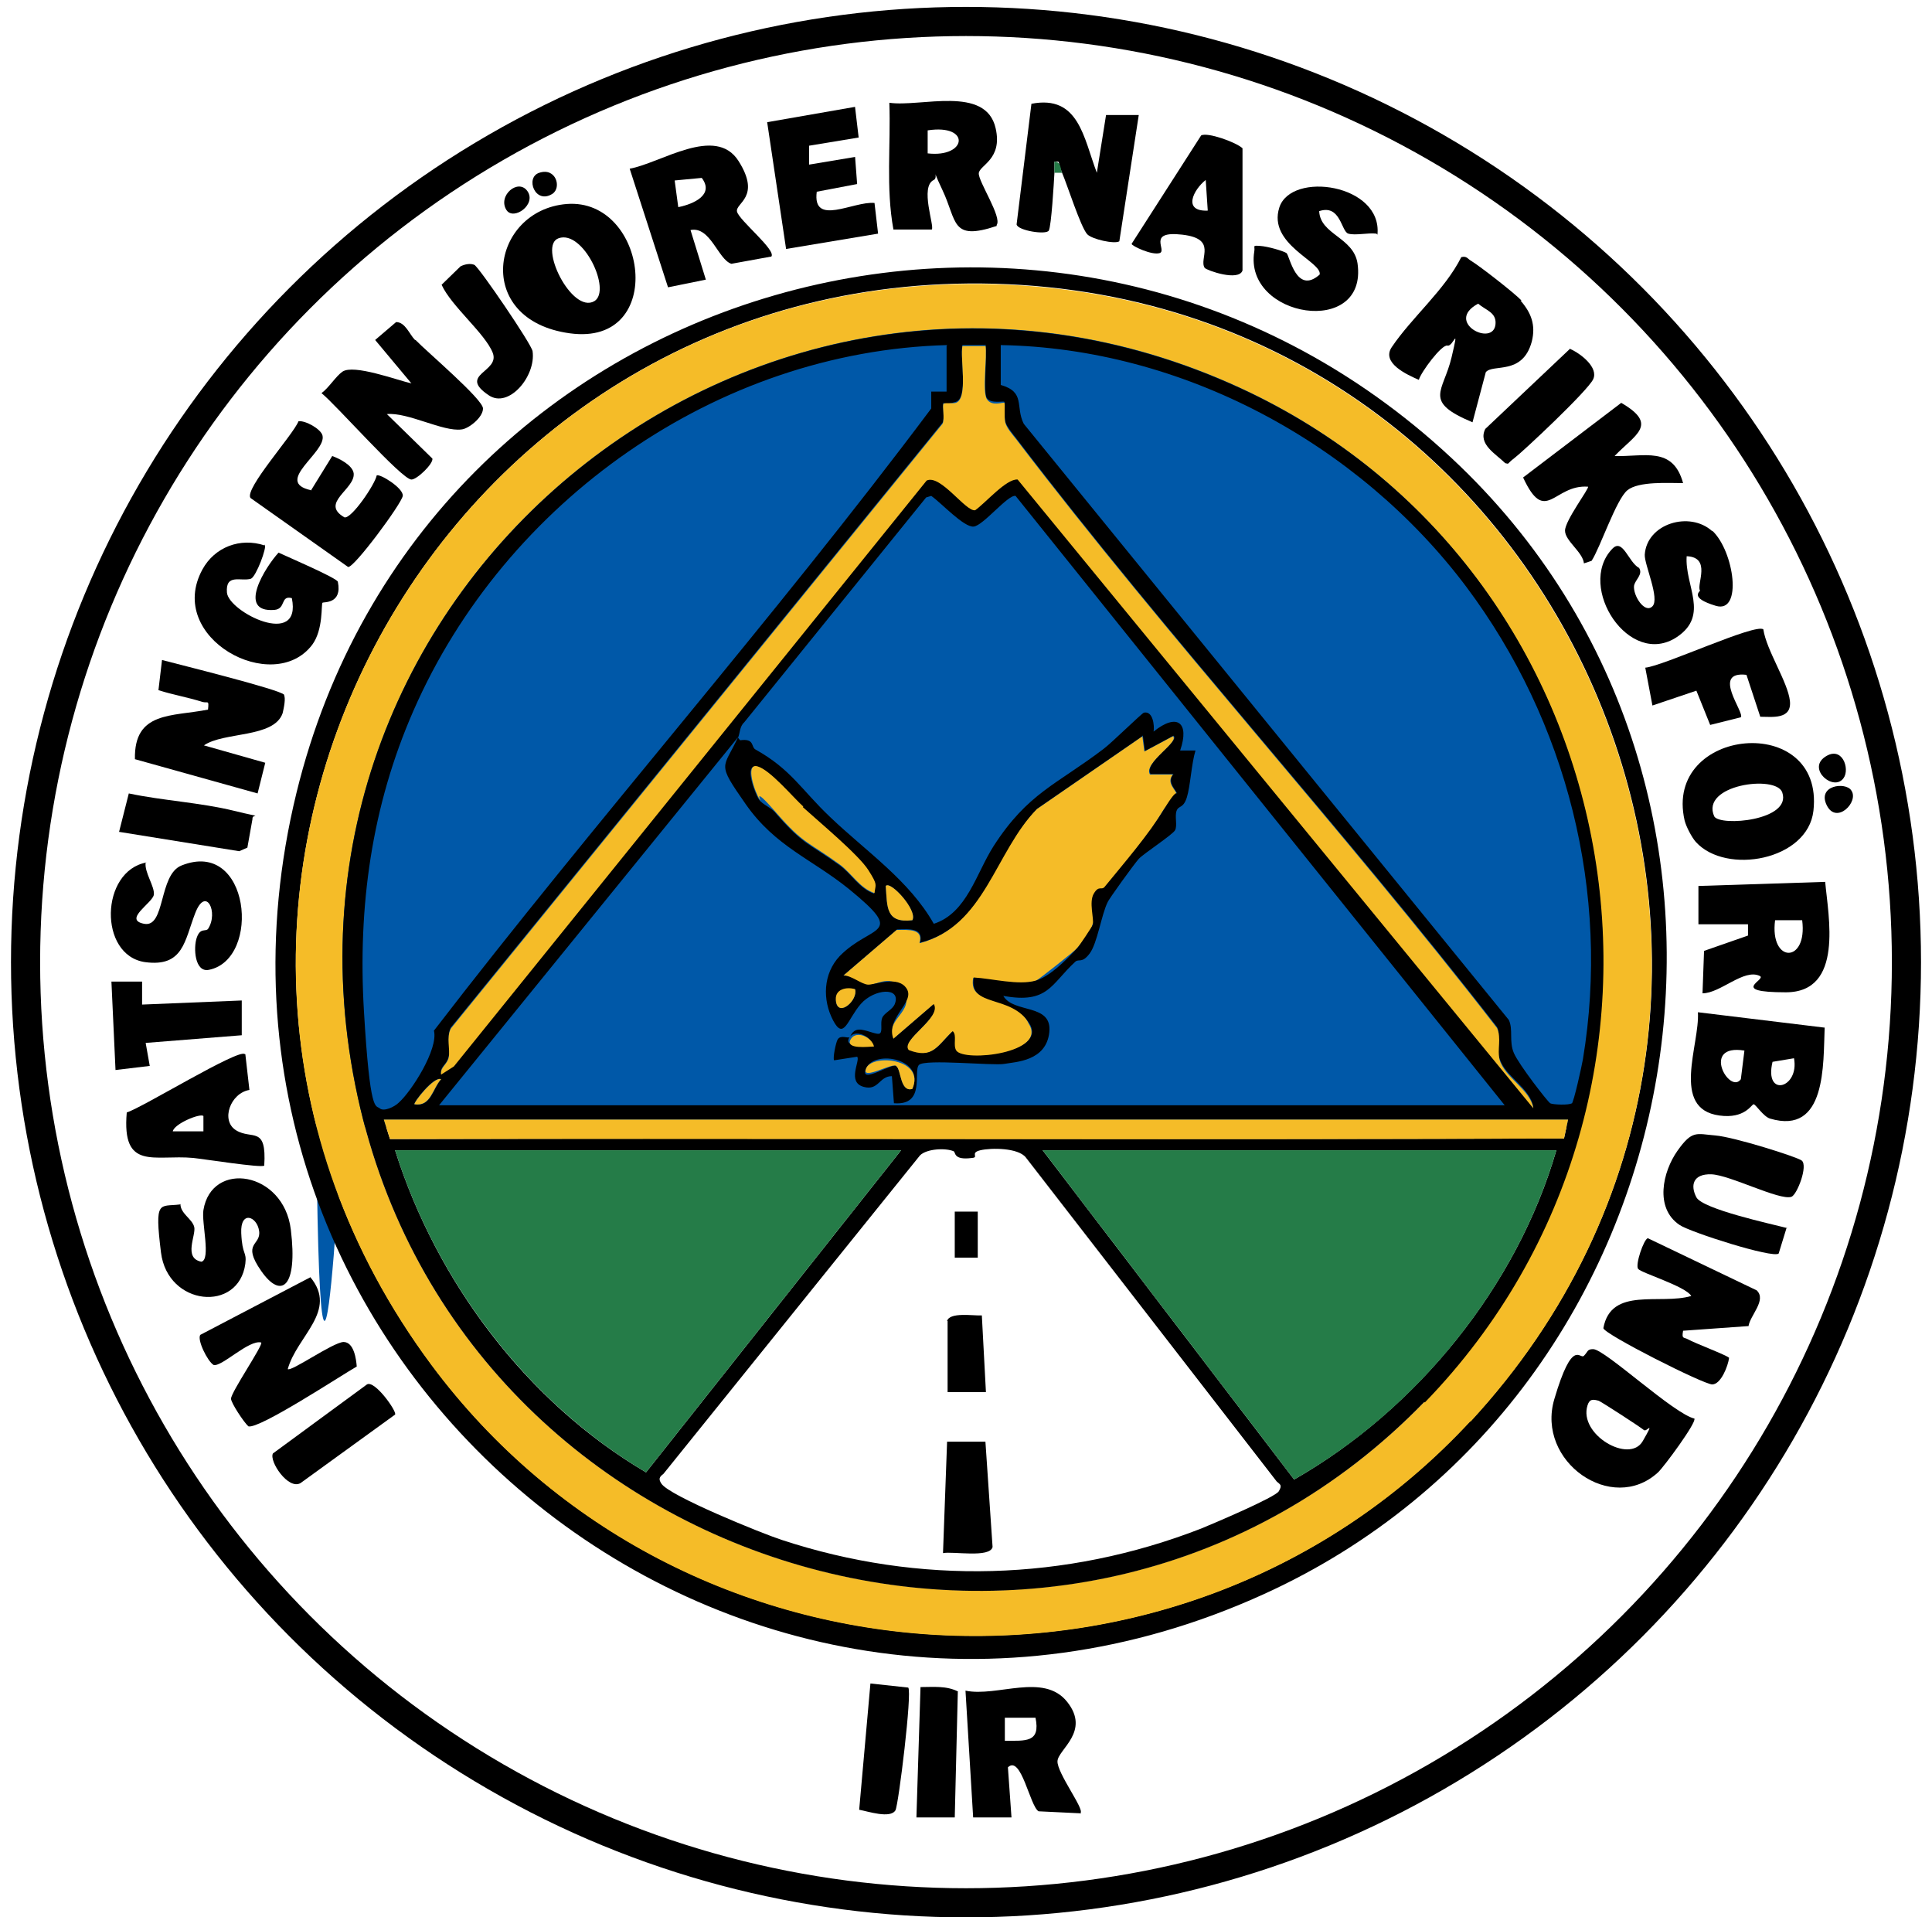 <svg xmlns="http://www.w3.org/2000/svg" id="Layer_1" viewBox="0 0 378 375"><defs><style>      .st0 {        fill: #257c48;      }      .st1 {        fill: #0058a8;      }      .st2 {        fill: #f5bc28;      }      .st3 {        fill: none;        stroke: #000;        stroke-miterlimit: 10;        stroke-width: 5.7px;      }    </style></defs><circle class="st3" cx="189" cy="188.2" r="184"></circle><path class="st1" d="M66.8,220.5h247.7c13-2.5-1.6-105.7-32.9-125.2-32.9-27-70.5-34.3-84.1-36S61.8,67.7,61.8,194.4s5.1,26.1,5.1,26.1h0Z"></path><path class="st2" d="M223.5,144l.4,3,5.6-3c1.3,1.2-5.9,5.3-4.5,7.5h4.5c-1.5,1.7.8,3.1.7,4s-1.9,1.8-2.5,2.8c-3.1,5.1-13.8,21.4-14,22.7s-2.6,4-3,4.5-7.6,6.2-8.1,6.4c-3.5,1-8.6-.4-12.2-.6-1,6,7.7,2.2,10.9,9,3.6,5.8-12.7,7.7-14.3,5.3s.2-3-.7-3.8c-3,2.9-4,5.5-8.6,3.7-1.7-2,6.5-6.3,4.9-9l-7.9,6.8c-1.6-4,4.4-5.4,2.1-9.3s-5.3-1.2-7.1-1.3-3.2-1.9-4.8-1.8l10.5-9c2.4,0,5.3-.3,4.5,2.6,12.7-3.3,14.5-17.8,22.9-26.2l20.6-14.2h.1Z"></path><path d="M284,89.6c69.8,65.1,49.6,183.1-36.9,222.3-104.2,47.3-216.2-45.9-189.1-156.8C82.7,54,207.7,18.4,284,89.6ZM287.7,278c77.3-83.5,20.3-219.4-93.1-222.5-110.3-3-176.6,122-110.2,211.4,49,65.9,147.4,71.4,203.3,11h0Z"></path><path d="M297.5,58.8c2.1,2.4,3,4.8,2.2,8-1.8,6.7-7.6,4.3-9,6l-2.6,9.8c-9.8-4.1-5.7-5.9-4.1-12.7s.3-2-.8-2.3-5.2,5.2-5.6,6.7c-2.3-1-7.4-3.3-5.3-6.4,3.9-5.8,10.4-11.2,13.6-17.6,1.1-.3,1.3.4,1.9.7,1.8,1.1,8.6,6.4,9.9,7.8,0,0-.2,0-.2,0ZM289.2,59.4c-6.7,3.6,3,8.6,3.4,4,.2-2.3-1.9-2.7-3.4-4Z"></path><path d="M357.1,172.5c.6,6.7,3.7,21.6-7.7,21.6s-3.6-2.5-5.1-3.2c-3.1-1.5-7.7,3.4-11.2,3.4l.3-8.3,8.6-3v-2.2h-9.7v-7.5l24.8-.8h0ZM352.6,180h-5.3c-1.1,8.5,6.4,8.5,5.3,0Z"></path><path d="M150.8,50.2l-7.7,1.4c-2.6-.8-4.1-7.4-8-6.6l3,9.7-7.4,1.5-7.5-23.2c6.1-1.1,16.8-8.6,21.3-1.5,4.5,7.1-.7,8.2-.3,9.9s7.8,7.6,6.7,8.8h-.1ZM132.8,40.5c2.9-.6,7-2.4,4.5-5.7l-5.3.5.7,5.2h.1Z"></path><path d="M195,44.2c-9,3-7.7-.9-10.6-7s-.5-2.6-1.7-2c-2.8,1.3.2,9.1-.4,9.7h-7.5c-1.5-8.2-.5-16.5-.8-24.8,6.1.9,18.9-3.5,20.8,5,1.4,6.1-3.2,7.2-3.3,8.8s4.6,8.6,3.5,10.1v.2ZM181.5,30c7.7.9,8.5-5.8,0-4.5v4.5Z"></path><path d="M211.5,354.7l-8.3-.4c-1.7-1-3.4-11.1-6-8.6l.7,9.8h-7.5l-1.5-24.8c6.2,1.3,15.3-3.6,19.9,2.2s-1.8,9.3-1.9,11.6,5.3,9.4,4.5,10.1h.1ZM202.6,336h-6v4.5c4.1,0,7,.4,6-4.5Z"></path><path d="M357,201c-.3,7.1.4,21.1-10.7,17.8-1.3-.4-2.8-2.8-3.2-2.8s-1.7,2.9-6.7,2.2c-9.6-1.3-3.8-13.9-4.2-20.2l24.7,3h.1ZM341.3,205.5c-8.6-1.4-2.9,8.7-.7,5.6l.7-5.6ZM351,207l-4.2.7c-1.7,7.1,5.3,5.2,4.2-.7Z"></path><path d="M341.9,259.4l-12.6.9c-.3,1.7.1,1.2,1,1.7,1.2.7,7.6,3.1,8,3.6-.2,1.6-1.6,5.2-3.3,5.2s-21.1-9.8-21.3-11c1.5-8.2,11.1-4.5,17.2-6.3-1.1-1.9-9.8-4.5-10.4-5.3s1.1-5.8,1.9-6l21.3,10.2c2,1.9-1.3,4.9-1.6,7h-.2Z"></path><path d="M60.7,249.8c5.5,6.6-2.6,11.5-4.4,18,.6.6,8.8-5.2,10.9-5.3,2.1,0,2.5,3.5,2.6,4.8-3,1.7-19.1,12.3-21.2,11.7-.9-.8-3.4-4.6-3.4-5.4,0-1.3,6.4-10.6,5.9-11-2.4-.6-7.7,4.8-9.3,4.4-1.2-.7-3.3-5-2.6-5.9l21.6-11.3h0Z"></path><path d="M81.3,66.5c2.1,2.2,13.2,11.6,13.2,13.4s-2.9,4-4.2,4.1c-3.6.5-10.5-3.4-14.6-3l8.9,8.7c.2,1-3,4.1-4.1,4.1-1.9,0-14.9-14.8-17.6-16.9,1.4-1,2.8-3.3,4.1-4.2,2.2-1.5,10.5,1.6,13.5,2.3l-7.1-8.5,4.1-3.5c1.8,0,2.6,2.4,3.7,3.5h0Z"></path><path d="M55.5,135.8c.5.7,0,2.8-.2,3.7-1.7,4.9-11.5,3.6-15.4,6.3l12,3.4-1.5,6-24-6.7c-.2-9.4,7.2-8.3,14.3-9.7.2-2,0-1.2-1.1-1.5-2.8-.9-5.8-1.4-8.6-2.3l.7-5.9c3,.8,23.2,5.8,23.9,6.8h-.1Z"></path><path d="M331.5,277.5c.5.7-6,9.5-7.1,10.5-9,8.3-23.9-2.1-20.3-14.3s5-7.7,5.8-8.5.6-1.3,1.8-1.3c2.3,0,15.9,12.8,19.9,13.6h0ZM321.7,279.8c-.3-.4-8.4-5.6-8.9-5.8-1.1-.3-1.8-.4-2.2.9-1.8,5.7,8.2,11.5,10.8,7s.6-1.6.3-2.2h0Z"></path><path d="M51.8,106.5c.5.5-1.7,6.3-2.7,6.7-1.9.6-5-1.1-4.7,2.7s14.7,11,12.7,1.1c-2.3-.6-1.1,2.1-3.4,2.3-7.5.6-1.7-8.5.8-11.2,1.5.7,11.5,5,11.6,5.7.9,4.4-2.8,3.9-3,4.1-.3.3.2,5.2-2,8.2-7.6,10.1-28.8-1.3-21.5-14.7,2.4-4.4,7.4-6.3,12.2-4.7v-.2Z"></path><path d="M206.3,33.8c-.1,1.9-.6,10.4-1.1,11.3s-6.1,0-6.3-1.2l2.9-23.6c9.3-1.8,10.2,6.7,12.8,13.5l1.8-11.3h6.4l-3.8,24.7c-.9.6-5.4-.4-6.3-1.4-1.3-1.5-3.8-9.4-4.9-12s-.1-2.1-1.5-2.2v2.2h0Z"></path><path d="M110.9,39.9c15.8-1.2,19.7,27.9.6,25.3s-15.5-24.1-.6-25.3ZM109.3,46.6c-4.1,1.4,2.6,14.9,7,12.3,3.4-2.1-2.2-14-7-12.3Z"></path><path d="M331.8,164.7c-.8-.9-1.9-3-2.2-4.2-4.2-18.3,27.4-21.3,25.2-1.9-1.1,9.7-17.1,12.6-23,6.1h0ZM335.4,159.7c1.2,2,15.2.8,13.3-4.7-1.2-3.5-16.1-1.5-13.3,4.7Z"></path><path d="M335,103.8c4.3,4,6,16.3.7,14.7s-3-2.8-3.1-3c-.7-1.2,2.3-6.5-2.6-6.7-.4,5.8,4.5,11.5-1.9,15.8-9.3,6.2-19.7-9.8-12.7-17.2,2.1-2.3,3.2,2.6,5.3,3.7.8,1.3-.8,2.3-1,3.5-.2,1.9,2.1,5.5,3.6,4s-1.6-8.2-1.5-10.1c.4-6.1,8.8-8.6,13.2-4.6h0Z"></path><path d="M315.8,89.2c5.9.2,11.5-2,13.5,5.3-2.8,0-8.7-.4-10.9,1.4s-5.3,11.2-7,13.8l-1.5.5c-.2-2.2-3.7-4.4-3.7-6.4s4.8-8.3,4.5-8.6c-6.7-.5-8.3,7.7-12.7-1.8l19.2-14.6c7.4,4.3,2.7,6.2-1.3,10.4,0,0-.1,0-.1,0Z"></path><path d="M35.3,235.5c0,1.9,2.3,2.9,2.7,4.5s-2.2,6.1,1.4,6.8c1.9-.4,0-7.7.4-10.1,1.6-9.8,15.7-7.6,17.1,3.8s-1.9,13.7-5.8,8.1,0-4.9-.4-7.8-3.7-4.1-3.5.4,1.1,3.5.8,6c-1.3,9.6-15.2,8.3-16.5-2.2s-.3-8.9,3.7-9.4h0Z"></path><path d="M28.5,168.7c-.3,1.9,1.8,4.7,1.6,6.3s-6.1,4.9-1.9,5.7,2.8-9.6,7.3-11.4c13.4-5.4,15.7,18.3,5.4,20.4-2.8.6-3.1-4.3-2.4-6.3s1.7-1.1,2.2-1.7c2.1-3.2-.4-8.5-2.5-3.1s-2.3,10.6-9.8,9.6c-9.2-1.3-8.8-17.9.3-19.5h-.2Z"></path><path d="M269.3,45.7c-1.7-.2-4.1.4-5.5,0s-1.5-5.8-5.7-4.4c.2,4.6,6.7,5.1,7.5,10.2,2.1,14.6-22.3,10.7-20.2-2.3.2-1.1-.5-1.2,1.1-1.1s4.6,1,5.2,1.4,1.9,8.3,6.5,4.2c.5-2.5-10.2-5.9-7.9-13.1s20.2-4.6,19.2,5.3c0,0-.2-.2-.2-.2Z"></path><path d="M167.3,21l.7,5.9-9.7,1.6v3.7l9-1.5.4,5.3-7.9,1.5c-.9,6.9,7.2,1.8,11.3,2.2l.7,6-18,3-3.7-24.8,17.2-3h0Z"></path><path d="M60.8,96l4.2-6.8c1.4.5,4,1.8,4.2,3.4.3,3.1-6.7,5.8-1.8,8.6,1.4.3,6-6.5,6.3-8.2.6-.4,5.3,2.5,5.1,4s-9.6,14.2-10.7,13.9l-19.1-13.5c-1.2-1.8,8.4-12.4,9.4-15,1.3-.2,4.4,1.5,4.7,2.8.8,3.3-9.7,9.1-2.2,10.7h-.1Z"></path><path d="M349.6,240l-1.6,5.2c-1.1,1-17.4-4.2-19.4-5.6-4.9-3.3-3.3-10.4-.4-14.5s3.7-3.3,7.4-3,16,4.2,16.9,4.9c1.3,1-.9,6.7-2,7.1-2.3.8-12.1-4.3-15.7-4.4s-4.1,2.2-2.9,4.5,14.6,5.2,17.7,6v-.2Z"></path><path d="M243.1,52.9c-.7,2.2-7,0-7.4-.5-1.2-1.8,2.6-5.7-4.4-6.5s-2.9,3.1-4.4,3.6-5.5-1.4-5.5-1.8l13.6-21.2c1.2-.7,6.8,1.3,8.1,2.5v24h0ZM236.3,41.2l-.4-6c-2.4,1.9-4.6,6.2.4,6Z"></path><path d="M48,206.2l.8,7c-3.7.6-5.7,6-2.6,7.9s6-1,5.5,6.9c-.5.5-11.9-1.3-13.9-1.5-7.6-.7-14,2.6-13-8.9,3-.9,22-12.6,23.1-11.4h0ZM39.8,218.3c-.6-.6-5.7,1.5-6,3h6v-3Z"></path><path d="M345,123.1c.6,4.1,4.8,10.3,5.2,14s-3.5,3.1-5.8,3.1l-2.7-8.2c-7-.8-.3,7.4-1.1,8.3l-6,1.5-2.7-6.7-8.6,2.9-1.4-7.4c3.5-.3,21.5-8.7,23.1-7.5h0Z"></path><polygon points="27.8 192 27.8 196.5 47.3 195.7 47.3 202.5 28.5 204 29.3 208.5 22.6 209.3 21.8 192 27.8 192"></polygon><path d="M92.9,51.9c.9.5,11.1,15.4,11.3,16.8.7,4.9-4.7,11.3-8.6,8.6-6.1-4.1,2.3-4.5.8-8.3s-8.1-9.1-10-13.3l3.7-3.6c.8-.4,2-.7,2.9-.2h-.1Z"></path><path d="M307.3,68.3c2,.9,5.5,3.6,4.4,5.9s-13.8,14.2-15.4,15.4-.9,1.2-1.8,1c-1.8-1.8-5.4-3.7-3.9-6.7l16.6-15.7h0Z"></path><path d="M23.3,162.7l1.9-7.5c6.6,1.4,14.1,1.8,20.6,3.4s3.4.4,3.6,1.6l-1,5.6-1.6.7-23.6-3.8h.1Z"></path><path d="M177.7,330.1c.8.9-1.9,22.9-2.5,24-1,1.7-5.4.2-7.1-.1l2.2-24.7,7.4.8h0Z"></path><path d="M187.4,330.9l-.6,24.6h-7.5l.8-25.5c2.5,0,5.1-.3,7.4.9h0Z"></path><path d="M77.3,276.7l-18.5,13.4c-2.4,1.4-6.2-4.3-5.4-5.8l18.4-13.5c1.5-.9,5.9,5.3,5.5,5.9Z"></path><path d="M362.2,154.6c1.6,2.2-2.9,6.8-4.8,2.9s3.7-4.6,4.8-2.9Z"></path><path d="M360.7,152.2c-1.9,2.7-7.1-1.7-3.7-4.1s5,2.3,3.7,4.1Z"></path><path d="M99.1,41.1c-1.8-2.8,2.3-6.3,4.1-3.7s-2.7,5.8-4.1,3.7Z"></path><path d="M105.5,33.8c3.3-1.1,4.4,2.9,2.6,4.1-3.4,2.2-5.4-3.2-2.6-4.1Z"></path><path class="st0" d="M207.8,33.8h-1.5v-2.2c1.4.1,1.1,1.4,1.5,2.2Z"></path><path class="st2" d="M287.7,278c-55.9,60.3-154.3,54.9-203.3-11-66.4-89.4-.2-214.5,110.2-211.4,113.4,3.1,170.3,139,93.1,222.5h0ZM278.7,274.2c59-60.8,40.8-163-36.2-198.4C149.4,33.1,48.2,114.8,70,214.6c20.7,94.8,140.7,129.6,208.7,59.6Z"></path><path d="M278.7,274.2c-68,70.1-188,35.2-208.7-59.6C48.2,114.8,149.4,33.1,242.6,75.9c77,35.4,95.2,137.5,36.2,198.4h-.1ZM185.3,67.5c-45.1,1.2-86.5,30.6-104.4,71.5-8.2,18.7-10.9,38.3-9.7,58.7s2.3,18.4,3.1,19.1,2.9-.3,3.7-1.1c2.5-2.2,7.8-10.5,6.9-14.1,31.6-41.1,66.3-80.3,97.3-121.7v-3.3h3v-9h.1,0ZM192.8,67.5h-4.5c-.5,2.5,1.2,10.3-1.3,11.1s-2.3,0-2.4.2c-.3.3.3,3-.2,3.9l-96.2,118.3c-.9,1.8,0,3.8-.4,5.6s-1.7,1.9-1.5,3.4l2.5-1.6,92.5-114.6c2.6-1.3,7.7,6.2,9.5,5.8,2-1.3,6.1-6.2,8.3-6l100.9,123c-.6-3.8-5.5-6-6.6-9.5s.4-4.2-.5-6.2c-30.3-39.1-64.1-75.8-94.1-115.2-.7-.9-1.8-2.2-2.1-3.2s0-3.7-.2-3.9-2.6.4-3.4-.7.1-8.3-.3-10.6v.2h0ZM307.5,215.9c.4-.2,2-7.5,2.2-8.7,5.4-32.5-3.1-66.1-22.8-92.4-21.1-28.1-55.6-46.7-91.1-47.3v7.8c4.9,1.4,2.8,4.2,4.5,7.6l94.9,116.6c.9,1.9,0,4.2,1,6.5s6.6,9.5,7.1,9.8,3.8.4,4.2,0h0ZM144.8,144.8c2.9-.4,2.1,1.3,3,1.8,7,3.9,9,7.9,14.6,13.2,7,6.7,15.5,12.4,20.3,20.9,6.5-2.1,8.3-9.9,11.7-15.2,6.7-10.4,12.3-12,21.5-19,1.5-1.1,7.4-6.9,7.9-7.1,1.8-.4,2.1,2.6,1.9,3.7,4.6-3.7,7.1-1.8,5.2,3.7h3c-.8,2.6-1,7-1.7,9.2s-1.6,1.5-2,2.6.2,2.9-.3,3.8-6.2,4.6-7.1,5.6-5.9,7.9-6.1,8.5c-1.2,2.4-2,8-3.5,10s-2.1,1-2.8,1.6c-4.8,4.4-5.3,8.3-14.1,6.7,2,3.5,9.6,1.4,9,7.1s-6.6,5.8-8.8,6.2-15.5-1-16.7.2,1.4,8-4.9,7.5l-.4-5.3c-2.5,0-2.6,2.9-5.5,2.1-3.4-.9-.6-5.2-1.3-5.9l-4.5.7c-.3-.3.3-3.4.7-4.1.6-.9,1.9-.2,2.3-.4-1.4,2.2,3.7,1.4,4.5,1.5-.4-1.8-3.4-3.1-4.5-1.5.2,0,.4-1.4,1.8-1.5s3.7,1.2,4.2.7,0-2,.4-3,2.1-1.6,2.5-2.8c1.2-3.3-4.1-2.9-6.7.1s-3.3,7.2-5.4,3.2-2-9.1,1.3-12.6c6.2-6.3,13.2-3.8,1.8-13.1-7.3-5.9-14.4-8.3-20.2-16.6s-4.4-6.8-1.5-13.1l-58.5,72h208.5l-95.7-119.2c-1.5-.3-6.3,5.8-8.2,6s-6.3-4.6-8.3-6l-1,.3-35.6,44c-.9.8-.8,2.1-1.2,3l.4.5h0ZM223.5,144l-20.6,14.2c-8.3,8.5-10.2,23-22.9,26.2.8-2.9-2.1-2.7-4.5-2.6l-10.5,9c1.6,0,3.5,1.7,4.8,1.8s5.9-1.9,7.6.8-4.2,5.7-2.6,9.8l7.9-6.8c1.6,2.7-6.6,7-4.9,9,4.7,1.8,5.6-.8,8.6-3.7.9.8,0,2.7.7,3.8,1.6,2.3,17.9.5,14.3-5.3s-11.9-3-10.9-9c3.6.2,8.8,1.6,12.2.6s7.7-6,8.1-6.4,2.9-4.2,3-4.5c.3-1.2-.8-4.4.2-6.1s1.5-.6,2.1-1.3c4-4.9,8.6-10.2,11.7-15.3s2.4-2.1,2.5-2.8-2.2-2.3-.7-4h-4.5c-1.4-2.2,5.8-6.3,4.5-7.5l-5.6,3-.4-3h-.1ZM157.1,157.9c-2.1-1.9-6.3-7.2-9-7.9s-.3,5.4.4,6.4,2.5,1.6,3.3,2.7c5.4,6.2,6.1,5.6,12.4,10.1,2.4,1.7,3.9,4.6,6.8,5.6.2-1.8-.2-3-1.2-4.5-1.9-3-9.6-9.4-12.8-12.3h.1ZM178.5,180c1.1-1.9-4.3-7.8-5.2-6.7.3,4.2,0,7.3,5.2,6.7ZM167.3,193.5c-1.5-.5-4.1,1.2-3.7,2.6.6,2.8,4.3-.5,3.7-2.6ZM178.5,213c2.6-5.9-7.3-7.7-9-4.1s5.6-1.4,5.9-.3c.9.6.7,5.1,3.1,4.4h0ZM81.1,216c3.2.6,3.6-3.1,5.2-4.9-1.4-.7-5.5,4.6-5.2,4.9ZM306.8,219H75.1l1.2,3.8c76.6-.2,153.2.1,229.7-.1l.8-3.7ZM176.3,225h-99c8.1,25.7,25.8,49.3,49.1,63l49.9-63ZM186.6,225.2c-1.6-.7-5.3-.5-6.6.8l-50.2,62.3c-.8.6-1,1-.4,1.9,1.5,2.4,19.8,9.8,23.5,11,27,8.9,55.6,8.1,82.1-2.2,2.2-.9,14.5-6.1,15.2-7.3s.3-1.3-.4-1.9l-49.1-63.4c-1.5-1.9-6.8-1.9-8.9-1.4s-.2,1.4-1.6,1.5c-3.7.5-3.2-1.1-3.6-1.3h0ZM304.5,225h-100.5l49.2,64.4c24-13.7,43.6-37.8,51.3-64.4Z"></path><path class="st0" d="M304.5,225c-7.7,26.6-27.3,50.8-51.3,64.4l-49.2-64.4h100.5Z"></path><path class="st0" d="M176.3,225l-49.9,63c-23.2-13.7-41-37.3-49.1-63h99Z"></path><path class="st2" d="M192.8,67.5c.4,2.3-.7,9.1.3,10.6s3.2.5,3.4.7-.1,2.8.2,3.9,1.4,2.3,2.1,3.2c30,39.3,63.8,76.1,94.1,115.2.9,2,0,4.2.5,6.2,1,3.5,6,5.8,6.6,9.5l-100.9-123c-2.2-.2-6.3,4.6-8.3,6-1.8.4-6.8-7.1-9.5-5.8l-92.5,114.6-2.5,1.6c-.2-1.5,1.2-1.9,1.5-3.4s-.5-3.8.4-5.6l96.2-118.3c.5-.9-.1-3.6.2-3.9s1.7,0,2.4-.2c2.5-.8.8-8.7,1.3-11.1h4.5v-.2h0Z"></path><path class="st2" d="M306.8,219l-.8,3.7c-76.5.3-153.1,0-229.7.1l-1.2-3.8h231.8-.1Z"></path><path class="st2" d="M81.1,216c-.3-.2,3.8-5.5,5.2-4.9-1.7,1.8-2,5.4-5.2,4.9Z"></path><path d="M192.8,282l1.4,20.6c-.5,2.2-7.8.8-9.7,1.2l.8-21.8h7.5Z"></path><path d="M185.3,258.4c.5-1.8,5.1-1,6.8-1.1l.8,15h-7.5v-13.9h-.1Z"></path><rect x="186.8" y="237" width="4.5" height="9"></rect><path class="st2" d="M157.1,157.9c3.2,2.9,10.9,9.3,12.8,12.3s1.4,2.7,1.2,4.5c-2.9-1-4.4-3.8-6.8-5.6-6.2-4.5-7-3.9-12.4-10.1s-2.4-1.4-3.3-2.7-2.9-7.1-.4-6.4,6.9,6,9,7.9h-.1Z"></path><path class="st2" d="M178.5,180c-5.2.6-4.9-2.5-5.2-6.7.9-1.1,6.3,4.8,5.2,6.7Z"></path><path class="st2" d="M178.5,213c-2.4.7-2.2-3.8-3.1-4.4-.3-1.1-7.2,3.1-5.9.3s11.6-1.8,9,4.1h0Z"></path><path class="st2" d="M167.3,193.5c.6,2.1-3.1,5.4-3.7,2.6s2.3-3.1,3.7-2.6Z"></path><path class="st2" d="M166.5,203.2c1.1-1.7,4.1-.3,4.5,1.5-.8,0-5.9.7-4.5-1.5Z"></path></svg>